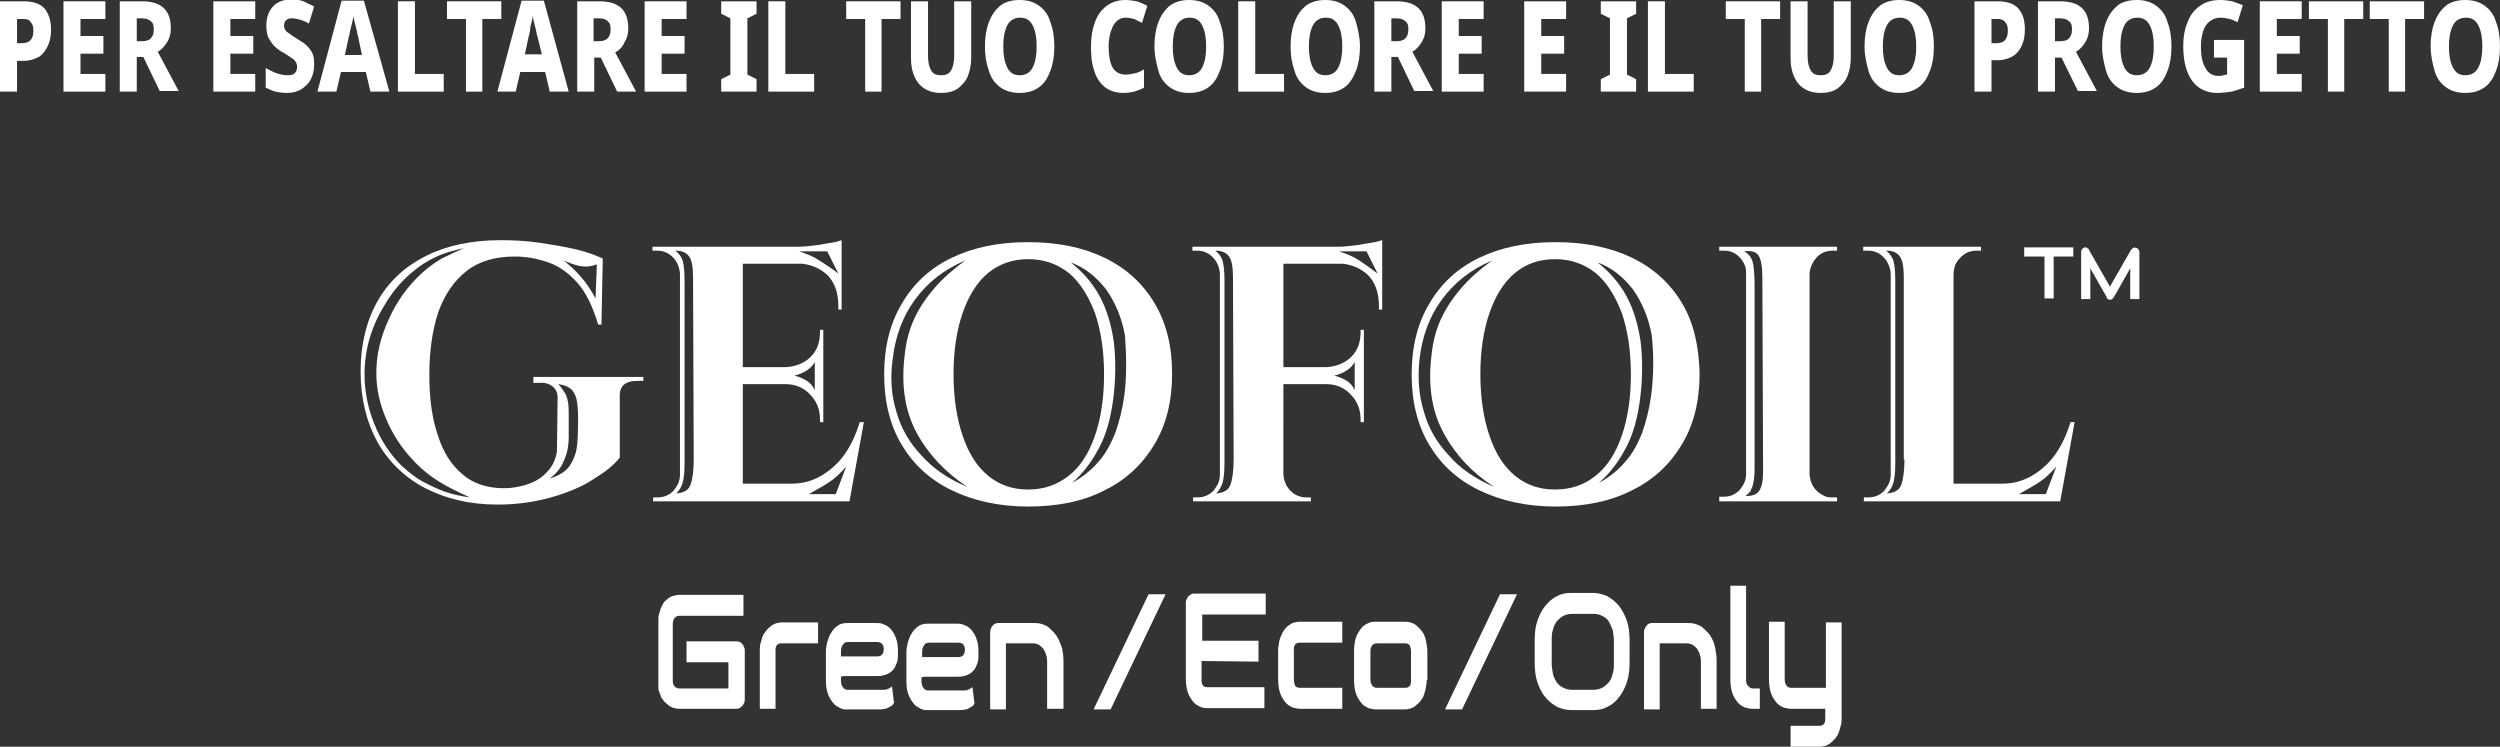 <?xml version="1.0" encoding="utf-8"?>
<!-- Generator: Adobe Illustrator 25.0.0, SVG Export Plug-In . SVG Version: 6.00 Build 0)  -->
<svg version="1.1" id="레이어_1" xmlns="http://www.w3.org/2000/svg" xmlns:xlink="http://www.w3.org/1999/xlink" x="0px"
	 y="0px" viewBox="0 0 382 114.1" style="enable-background:new 0 0 382 114.1;" xml:space="preserve">
<rect x="0" y="0" width="382" height="114.1" fill="#333333" stroke="none"/>
<style type="text/css">
	.st0{fill:#FFFFFF;}
	.st1{enable-background:new    ;}
</style>
<g>
	<g>
		<g>
			<g>
				<path class="st0" d="M81.5,57.9v0.6h0.9c0.1,0,1.4-0.2,2.3,0.8c0.6,0.7,0.5,1.5,0.5,1.7l-0.1,8c-0.2,1.2-0.7,2.3-1.5,3.1
					c-0.8,0.9-1.8,1.5-3,1.9s-2.4,0.6-3.6,0.6c-2.5,0-4.7-0.7-6.3-2.1c-1.7-1.4-3-3.4-3.8-6c-0.9-2.6-1.3-5.7-1.3-9.2
					c0-3.8,0.5-7,1.4-9.7c1-2.7,2.4-4.7,4.3-6.2s4.4-2.2,7.3-2.2c1.8,0,3.5,0.3,5.2,0.9c1.7,0.6,3.2,1.7,4.5,3.2s2.3,3.6,3.1,6.3
					h0.5l0.2-10.1c-1.1-0.5-2.4-1-4.1-1.4s-3.5-0.7-5.5-1s-4-0.4-6-0.4c-4.4,0-8.2,0.8-11.4,2.4c-3.2,1.6-5.7,3.9-7.4,6.9
					s-2.6,6.6-2.6,10.7c0,4.2,0.9,7.8,2.6,10.9c1.7,3,4.2,5.4,7.3,7c3.1,1.6,6.8,2.5,11,2.5c3,0,5.7-0.4,8.2-1.1s4.7-1.6,6.5-2.8
					c1.8-1.1,3.2-2.2,4-3.3v-9.2c-0.1-1.7,0.8-2.5,2.7-2.5h0.9v-0.6H81.5V57.9z M86.9,40.1c0.4,0.2,0.8,0.3,1.1,0.4
					c0.3,0.1,0.7,0.2,1.1,0.2c0.5,0.1,1.2,0,2.1-0.3L91,45.6c-1.5-2.8-3.1-4.4-5-5.9C86.3,39.9,86.5,40,86.9,40.1z M67.9,75.1
					c-1.1-0.4-2.1-0.9-3.3-1.5c-1.1-0.6-2.2-1.5-3.3-2.5c-1.7-1.7-3.1-3.8-4.1-6.3s-1.5-5-1.5-7.6c0-2,0.3-4,0.9-5.9
					c0.6-1.9,1.5-3.7,2.6-5.4s2.4-3.2,3.9-4.4c1.4-1.2,3-2.1,4.6-2.7c0.8-0.3,1.9-0.6,3.2-0.9c-1.3,0.6-2.4,1.1-3.4,1.6
					c-0.9,0.5-2,1.3-3,2.2c-2.2,2-3.9,4.4-5.1,7.1c-1.3,2.8-1.9,5.5-1.9,8.2c0,2.3,0.5,4.7,1.5,7c1,2.4,2.4,4.5,4.1,6.3
					c1.3,1.4,2.7,2.5,4,3.3s2.9,1.6,4.7,2.4C70.3,75.8,69,75.5,67.9,75.1z M87.9,69.4c-0.3,0.9-0.7,1.7-1.3,2.3
					c-0.6,0.6-1.5,1.1-2.6,1.4c1-0.7,1.8-1.7,2.2-2.8c0.5-1.1,0.7-2.3,0.7-3.4v-3.8c0-1.2-0.1-2-0.4-2.7c-0.3-0.6-0.7-1.2-1.2-1.7
					c0.9,0.1,1.6,0.4,2.1,0.9c0.4,0.5,0.7,1.1,0.8,2c0.1,0.8,0.2,2.2,0.1,4.1C88.3,67.2,88.2,68.5,87.9,69.4z"/>
			</g>
		</g>
		<g>
			<g>
				<path class="st0" d="M131.4,64.4c-0.6,2-1.4,3.7-2.4,5.1s-2.3,2.5-3.7,3.3c-1.3,0.7-2.7,1.1-4.3,1.1h-7.5V58.7h6.6
					c1.5,0,2.8,0.6,3.7,1.6c1,1,1.5,2.3,1.5,3.8v0.4h0.5v-8.3v-5.8h-0.5v0.3c0,1.5-0.4,2.8-1.4,3.8s-2.3,1.5-3.8,1.6h-6.6V40.3l0,0
					h9.1l0,0c1.6,0.2,2.8,0.8,3.8,1.7c1.1,1.1,1.7,2.7,1.7,4.7v0.6h0.5V36.7c-0.3,0.1-0.9,0.3-1.6,0.4c-0.8,0.1-1.6,0.3-2.5,0.4
					c-0.9,0.1-1.7,0.2-2.5,0.2H99.7v0.6h0.7c0.9,0,1.7,0.3,2.4,1c0.7,0.7,1,1.5,1.1,2.5v30.8c0,0.4-0.1,0.8-0.2,1.1
					c-0.2,0.5-0.5,0.9-0.8,1.3c-0.7,0.7-1.5,1-2.4,1h-0.7v0.6h30l2.2-12.1h-0.6L131.4,64.4L131.4,64.4z M124.5,55.3v4.3
					c-0.3-0.6-0.7-1.1-1.2-1.4c-0.5-0.3-1.1-0.6-1.9-0.8C122.9,57,124,56.3,124.5,55.3z M126.4,38.4l1.7,3.4c-1-0.8-2-1.4-2.9-2
					s-1.9-1-3.1-1.4H126.4z M106,70.2c0,1.8-0.2,3.1-0.5,3.9s-1,1.2-2.2,1.3c0.5-0.4,0.8-1,1-1.6c0.2-0.7,0.3-1.7,0.3-3.1V42.9
					c0-1.4-0.1-2.4-0.3-3.1c-0.2-0.6-0.6-1.1-1.1-1.5c1,0,1.7,0.3,2.1,0.9c0.4,0.5,0.6,1.6,0.6,3.2L106,70.2L106,70.2z M127.7,75.5
					h-4.1c1.4-0.8,2.5-1.4,3.2-1.9c0.8-0.5,1.6-1.3,2.5-2.3L127.7,75.5z"/>
			</g>
		</g>
		<g>
			<g>
				<path class="st0" d="M176.4,46.3c-1.8-3-4.3-5.3-7.6-6.9c-3.3-1.6-7.2-2.4-11.7-2.4s-8.4,0.8-11.7,2.4c-3.3,1.6-5.8,3.9-7.6,7
					c-1.8,3-2.7,6.6-2.7,10.8S136,65,137.8,68s4.3,5.3,7.6,6.9s7.2,2.5,11.7,2.5s8.5-0.8,11.7-2.5c3.3-1.6,5.8-4,7.6-7
					s2.7-6.6,2.7-10.8S178.2,49.3,176.4,46.3z M140.8,69.6c-1.8-1.9-3.1-4.1-3.8-6.6c-0.8-2.5-1-5.2-0.6-8.1
					c0.4-3.5,1.5-6.5,3.4-9.1s4.4-4.6,7.7-6c-1.8,1.3-3.4,2.7-4.7,4.2s-2.3,3-3.1,4.7s-1.3,3.7-1.5,5.9c-0.5,4.4,0.1,8.3,1.9,11.6
					c1.8,3.3,4.4,6,7.7,8.2C144.9,73.2,142.6,71.6,140.8,69.6z M157.1,74.8c-2.4,0-4.4-0.7-6.1-2.1c-1.7-1.4-3-3.4-3.9-6.1
					c-0.9-2.6-1.4-5.8-1.4-9.4c0-3.7,0.5-6.8,1.4-9.4c0.9-2.6,2.2-4.7,3.9-6.1c1.7-1.4,3.8-2.1,6.1-2.1c2.4,0,4.4,0.7,6.2,2.1
					c1.7,1.4,3,3.5,4,6.1c0.9,2.6,1.4,5.8,1.4,9.4c0,3.7-0.5,6.8-1.4,9.4s-2.2,4.7-4,6.1S159.5,74.8,157.1,74.8z M171.8,60.4
					c-0.3,2.2-0.8,4.1-1.4,5.8c-0.7,1.7-1.5,3.2-2.6,4.4c-1.1,1.3-2.4,2.3-4,3.2c1.7-1.5,3-3.2,4.1-5.3c1.1-2,1.8-4.5,2.2-7.5
					c0.4-3.1,0.4-6,0.1-8.7c-0.4-2.7-1.1-5.1-2.2-7.1c-1.1-2-2.6-3.7-4.4-5.1c2.2,0.8,3.9,2.2,5.4,4.1c1.4,2,2.4,4.3,2.9,7.1
					C172.1,54.3,172.2,57.3,171.8,60.4z"/>
			</g>
		</g>
		<g>
			<g>
				<path class="st0" d="M257,46.3c-1.8-3-4.3-5.3-7.6-6.9c-3.3-1.6-7.2-2.4-11.7-2.4s-8.4,0.8-11.7,2.4c-3.3,1.6-5.8,3.9-7.6,7
					c-1.8,3-2.7,6.6-2.7,10.8s0.9,7.8,2.7,10.8s4.3,5.3,7.6,6.9s7.2,2.5,11.7,2.5s8.4-0.8,11.7-2.5c3.3-1.6,5.8-4,7.6-7
					c1.8-3,2.7-6.6,2.7-10.8C259.6,52.9,258.8,49.3,257,46.3z M221.4,69.6c-1.8-1.9-3.1-4.1-3.8-6.6c-0.8-2.5-1-5.2-0.7-8.1
					c0.4-3.5,1.5-6.5,3.4-9.1s4.4-4.6,7.7-6c-1.8,1.3-3.4,2.7-4.7,4.2s-2.3,3-3.1,4.7s-1.3,3.7-1.5,5.9c-0.5,4.4,0.1,8.3,1.9,11.6
					c1.8,3.3,4.3,6,7.7,8.2C225.5,73.2,223.1,71.6,221.4,69.6z M237.6,74.8c-2.4,0-4.4-0.7-6.1-2.1c-1.7-1.4-3-3.4-3.9-6.1
					c-0.9-2.6-1.4-5.8-1.4-9.4c0-3.7,0.5-6.8,1.4-9.4c0.9-2.6,2.2-4.7,3.9-6.1c1.7-1.4,3.7-2.1,6.1-2.1c2.4,0,4.4,0.7,6.2,2.1
					c1.7,1.4,3,3.5,4,6.1c0.9,2.6,1.4,5.8,1.4,9.4c0,3.7-0.5,6.8-1.4,9.4s-2.2,4.7-4,6.1C242.1,74.1,240,74.8,237.6,74.8z
					 M252.3,60.4c-0.3,2.2-0.8,4.1-1.4,5.8c-0.7,1.7-1.5,3.2-2.6,4.4c-1.1,1.3-2.4,2.3-4,3.2c1.7-1.5,3-3.2,4.1-5.3
					c1.1-2,1.8-4.5,2.2-7.5c0.4-3.1,0.4-6,0.1-8.7c-0.4-2.7-1.1-5.1-2.2-7.1c-1.1-2-2.6-3.7-4.4-5.1c2.2,0.8,3.9,2.2,5.4,4.1
					c1.4,2,2.4,4.3,2.9,7.1C252.7,54.3,252.7,57.3,252.3,60.4z"/>
			</g>
		</g>
		<path class="st0" d="M316.9,39.2h-3.1v6.4h-1.4v-6.4h-3.1v-1.4h7.5v1.4H316.9z"/>
		<path class="st0" d="M326.9,45.7h-1.4V41l-2.5,4.4c-0.1,0.1-0.1,0.2-0.3,0.3c-0.1,0.1-0.2,0.1-0.3,0.1c-0.1,0-0.2,0-0.3-0.1
			c-0.1-0.1-0.2-0.1-0.2-0.3l-2.5-4.4v4.7H318v-7.2c0-0.2,0.1-0.3,0.1-0.4c0.1-0.1,0.2-0.2,0.4-0.3c0.1,0,0.1,0,0.2,0s0.2,0,0.2,0.1
			c0.1,0,0.1,0.1,0.2,0.1c0.1,0.1,0.1,0.1,0.1,0.2l3.2,5.6l3.2-5.6c0.1-0.1,0.2-0.2,0.3-0.3c0.1-0.1,0.3-0.1,0.5,0
			c0.2,0,0.3,0.1,0.4,0.3c0.1,0.1,0.1,0.3,0.1,0.4L326.9,45.7L326.9,45.7z"/>
		<g>
			<g>
				<path class="st0" d="M209.5,37.1c-0.8,0.1-1.6,0.3-2.5,0.4c-0.9,0.1-1.7,0.2-2.5,0.2h-22.3v0.6h0.7c0.9,0,1.7,0.3,2.4,1
					s1,1.5,1.1,2.5v30.8c0,0.4-0.1,0.8-0.2,1.1c-0.2,0.5-0.5,0.9-0.8,1.3c-0.7,0.7-1.5,1-2.4,1h-0.7v0.6h18V76c0,0-0.3,0-0.7,0
					c-0.9,0-1.7-0.3-2.4-1s-1-1.5-1.1-2.5l0,0V58.7h6.6c1.5,0,2.8,0.6,3.7,1.6c1,1,1.5,2.3,1.5,3.8v0.4h0.5v-8.3v-5.8h-0.5v0.3
					c0,1.5-0.4,2.8-1.4,3.8s-2.3,1.5-3.8,1.6h-6.6V40.3l0,0h9.1l0,0c1.6,0.2,2.8,0.8,3.8,1.7c1.1,1.1,1.7,2.7,1.7,4.7v0.6h0.5V36.7
					C210.8,36.8,210.3,37,209.5,37.1z M188.5,70.2c0,1.8-0.2,3.1-0.5,3.9s-1,1.2-2.2,1.3c0.5-0.4,0.8-1,1-1.6
					c0.2-0.7,0.3-1.7,0.3-3.1V42.9c0-1.4-0.1-2.4-0.3-3.1c-0.2-0.6-0.6-1.1-1.1-1.5c1,0,1.7,0.3,2.1,0.9c0.4,0.5,0.6,1.6,0.6,3.2
					L188.5,70.2L188.5,70.2z M207,55.3v4.3c-0.3-0.6-0.7-1.1-1.2-1.4c-0.5-0.3-1.1-0.6-1.9-0.8C205.4,57,206.5,56.3,207,55.3z
					 M207.7,39.8c-0.9-0.6-1.9-1-3.1-1.4h4.2l1.7,3.4C209.6,41.1,208.6,40.4,207.7,39.8z"/>
			</g>
		</g>
		<g>
			<g>
				<path class="st0" d="M277.6,39.3c0.7-0.7,1.5-1,2.4-1c0.4,0,0.7,0,0.7,0v-0.6h-16.9h-1.1v0.6h0.7c0.3,0,0.7,0,1.2,0.2
					c0.6,0.2,1,0.6,1.2,0.8c0.4,0.4,0.6,0.8,0.7,1c0.3,0.6,0.3,1.1,0.3,1.4v30.8c0,0.4-0.1,0.8-0.2,1.1c-0.2,0.5-0.5,0.9-0.8,1.3
					c-0.7,0.7-1.5,1-2.4,1h-0.7v0.7c6,0,12,0,18,0c0-0.2,0-0.4,0-0.6c-0.2,0-0.4,0-0.7,0c-0.4,0-0.8,0-1.2-0.2
					c-0.4-0.2-0.8-0.4-1.2-0.8c-0.7-0.7-1-1.5-1.1-2.5V41.7C276.6,40.8,277,40,277.6,39.3z M269.4,72.1c0,1.4-0.2,2.3-0.6,2.9
					s-1.1,0.8-2.1,0.8c0.5-0.4,0.8-0.7,0.9-1.1c0.2-0.3,0.3-0.8,0.4-1.4s0.1-1.5,0.1-2.6V43.9c0-1.9-0.1-3.2-0.3-3.9
					c-0.2-0.7-0.6-1.2-1.3-1.6c0.9-0.1,1.6,0,2,0.4s0.6,1.1,0.7,1.9c0.1,0.9,0.1,2.3,0.1,4.3L269.4,72.1L269.4,72.1z"/>
			</g>
		</g>
		<g>
			<g>
				<path class="st0" d="M316.4,64.4c-0.6,2-1.4,3.7-2.4,5.1s-2.3,2.5-3.7,3.3c-1.3,0.7-2.7,1.1-4.3,1.1h-7.5V58.7v-2.6V42.2
					c0-0.4,0-1.1,0.3-1.8c0.1-0.2,0.3-0.6,0.8-1.1c0.7-0.7,1.5-1,2.4-1c0.4,0,0.7,0,0.7,0v-0.6h-18v0.6h0.7c0.3,0,0.7,0,1.2,0.2
					c0.6,0.2,1,0.6,1.2,0.8s0.5,0.5,0.7,1c0.3,0.6,0.4,1.2,0.4,1.5v30.8c0,0.4-0.1,0.8-0.2,1.1c-0.2,0.5-0.5,0.9-0.8,1.3
					c-0.7,0.7-1.5,1-2.4,1h-0.7v0.6h30l2.2-12.1h-0.6L316.4,64.4L316.4,64.4z M291,70.2c0,1.8-0.2,3.1-0.5,3.9s-1,1.2-2.2,1.3
					c0.5-0.4,0.8-1,1-1.6c0.2-0.7,0.3-1.7,0.3-3.1V42.9c0-1.4-0.1-2.4-0.3-3.1c-0.2-0.6-0.6-1.1-1.1-1.5c1,0,1.7,0.3,2.1,0.9
					c0.4,0.5,0.6,1.6,0.6,3.2v27.8C290.9,70.2,291,70.2,291,70.2z M312.6,75.5h-4.1c1.4-0.8,2.5-1.4,3.2-1.9
					c0.8-0.5,1.6-1.3,2.5-2.3L312.6,75.5z"/>
			</g>
		</g>
	</g>
	<g>
		<path class="st0" d="M100.6,105.3c0.1,0.4,0.3,0.8,0.4,1.2c0.2,0.3,0.4,0.6,0.6,0.8c0.2,0.2,0.5,0.4,0.7,0.6
			c0.3,0.1,0.5,0.3,0.8,0.3c0.3,0.1,0.5,0.1,0.7,0.1h8.7c0.2,0,0.3,0,0.5-0.1c0.1-0.1,0.3-0.2,0.4-0.3c0.1-0.1,0.2-0.3,0.3-0.5
			c0.1-0.2,0.1-0.4,0.1-0.6v-7.3c0-0.2,0-0.4-0.1-0.6s-0.1-0.4-0.3-0.5c-0.1-0.1-0.2-0.3-0.4-0.3c-0.2-0.1-0.3-0.1-0.5-0.1h-7.6v3.2
			h6.4v4h-7.5c-0.3,0-0.5-0.1-0.7-0.3c-0.2-0.2-0.3-0.5-0.3-0.9v-8.6c0-0.4,0.1-0.8,0.3-1c0.2-0.2,0.4-0.3,0.7-0.3h9.8v-3.2h-9.8
			c-0.4,0-0.8,0.1-1.1,0.2c-0.3,0.1-0.6,0.3-0.9,0.6c-0.3,0.2-0.5,0.5-0.6,0.8c-0.2,0.3-0.3,0.6-0.4,1c-0.1,0.3-0.2,0.7-0.2,1V105.3
			z"/>
		<path class="st0" d="M124.8,98.3h-5.4c-0.3,0-0.6,0.1-0.7,0.3c-0.2,0.2-0.2,0.5-0.2,0.9v8.8h-2.4v-8.8c0-0.5,0-1,0.2-1.5
			c0.1-0.4,0.2-0.8,0.4-1.1c0.2-0.3,0.4-0.6,0.6-0.8c0.2-0.2,0.5-0.4,0.7-0.6c0.3-0.1,0.5-0.3,0.8-0.3c0.3-0.1,0.5-0.1,0.7-0.1h5.5
			v3.2H124.8z"/>
		<path class="st0" d="M162.4,108.3H160V101c0-0.4-0.1-0.8-0.2-1.1c-0.1-0.3-0.3-0.6-0.4-0.8c-0.2-0.2-0.4-0.4-0.7-0.6
			c-0.2-0.1-0.5-0.2-0.8-0.2h-4.2v10.1h-2.4V96.7c0-0.2,0-0.4,0.1-0.6s0.1-0.4,0.3-0.5c0.1-0.1,0.2-0.3,0.4-0.3
			c0.1-0.1,0.3-0.1,0.5-0.1h5.4c0.3,0,0.6,0,1,0.1c0.3,0.1,0.7,0.2,1,0.4c0.3,0.2,0.6,0.5,0.9,0.8s0.6,0.7,0.8,1.1s0.4,0.9,0.6,1.5
			c0.1,0.6,0.2,1.2,0.2,1.9v7.3H162.4z"/>
		<path class="st0" d="M178.1,90.8l-8.4,17.6h-2.6l8.4-17.6H178.1z"/>
		<path class="st0" d="M192.3,101.1v-3.2h-8.6v-4h9.7v-3.2h-10.9c-0.2,0-0.3,0-0.5,0.1c-0.1,0.1-0.3,0.2-0.4,0.3
			c-0.1,0.1-0.2,0.3-0.3,0.5s-0.1,0.4-0.1,0.6v11.5c0,0.8,0.1,1.5,0.3,2.1s0.5,1,0.8,1.4s0.7,0.6,1.1,0.8c0.4,0.2,0.8,0.2,1.1,0.2
			h8.7V105h-8.7c-0.3,0-0.6-0.1-0.7-0.3c-0.2-0.2-0.2-0.5-0.2-1V101L192.3,101.1L192.3,101.1z"/>
		<path class="st0" d="M205.1,108.3h-6.5c-0.3,0-0.7-0.1-1.1-0.2c-0.4-0.2-0.8-0.4-1.1-0.8s-0.6-0.8-0.8-1.4s-0.3-1.3-0.3-2.1v-4.3
			c0-0.3,0-0.6,0.1-1c0-0.3,0.1-0.7,0.2-1c0.1-0.3,0.3-0.6,0.4-0.9c0.2-0.3,0.4-0.6,0.6-0.8c0.3-0.2,0.5-0.4,0.9-0.6
			c0.3-0.1,0.7-0.2,1.1-0.2h6.5v3.2h-6.5c-0.3,0-0.6,0.1-0.7,0.3c-0.2,0.2-0.2,0.5-0.2,1v4.3c0,0.4,0.1,0.7,0.2,1
			c0.2,0.2,0.4,0.3,0.7,0.3h6.5L205.1,108.3L205.1,108.3z"/>
		<path class="st0" d="M218,103.9c0,0.6-0.1,1-0.2,1.5c-0.1,0.4-0.2,0.8-0.4,1.2c-0.2,0.3-0.4,0.6-0.6,0.8c-0.2,0.2-0.5,0.4-0.7,0.6
			c-0.2,0.1-0.5,0.3-0.8,0.3c-0.3,0.1-0.5,0.1-0.7,0.1h-4.4c-0.3,0-0.7-0.1-1.1-0.2c-0.4-0.2-0.8-0.4-1.1-0.8s-0.6-0.8-0.8-1.4
			s-0.3-1.3-0.3-2.1v-4.4c0-0.8,0.1-1.5,0.3-2.1s0.5-1,0.8-1.4s0.7-0.6,1.1-0.8c0.4-0.2,0.8-0.2,1.1-0.2h4.4c0.6,0,1.1,0.1,1.6,0.4
			c0.4,0.3,0.8,0.7,1.1,1.1s0.5,0.9,0.6,1.5c0.1,0.5,0.2,1,0.2,1.5v4.4H218z M215.6,99.6c0-0.4-0.1-0.8-0.2-1
			c-0.2-0.2-0.4-0.3-0.7-0.3h-4.3c-0.3,0-0.6,0.1-0.7,0.3c-0.2,0.2-0.3,0.5-0.3,0.9v4.3c0,0.4,0.1,0.7,0.3,1
			c0.2,0.2,0.4,0.3,0.7,0.3h4.3c0.3,0,0.6-0.1,0.7-0.3c0.2-0.2,0.2-0.5,0.2-1V99.6z"/>
		<path class="st0" d="M231.8,90.8l-8.4,17.6h-2.6l8.4-17.6H231.8z"/>
		<path class="st0" d="M249,101.2c0,1.1-0.1,2.1-0.4,3c-0.3,0.9-0.7,1.7-1.2,2.3c-0.5,0.7-1.1,1.2-1.8,1.5c-0.7,0.4-1.4,0.5-2.2,0.5
			h-3.3c-0.8,0-1.5-0.2-2.2-0.5c-0.7-0.4-1.3-0.9-1.8-1.5s-0.9-1.4-1.2-2.3s-0.4-1.9-0.4-3v-3.4c0-1.1,0.1-2,0.4-2.9
			c0.3-0.9,0.7-1.7,1.2-2.3c0.5-0.6,1.1-1.2,1.8-1.5c0.7-0.4,1.4-0.5,2.2-0.5h3.3c0.8,0,1.5,0.2,2.2,0.5c0.7,0.4,1.3,0.9,1.8,1.5
			c0.5,0.7,0.9,1.4,1.2,2.3s0.4,1.9,0.4,2.9V101.2z M246.6,97.9c0-0.6-0.1-1.2-0.2-1.7c-0.2-0.5-0.4-0.9-0.6-1.3
			c-0.3-0.4-0.6-0.6-1-0.8c-0.4-0.2-0.8-0.3-1.3-0.3h-3.3c-0.5,0-0.9,0.1-1.3,0.3c-0.4,0.2-0.7,0.5-1,0.8c-0.3,0.4-0.5,0.8-0.6,1.3
			c-0.2,0.5-0.2,1.1-0.2,1.7v3.4c0,0.6,0.1,1.2,0.2,1.7s0.4,1,0.6,1.3c0.3,0.4,0.6,0.6,1,0.8c0.4,0.2,0.8,0.3,1.3,0.3h3.3
			c0.5,0,0.9-0.1,1.3-0.3c0.4-0.2,0.7-0.5,1-0.8c0.3-0.4,0.5-0.8,0.6-1.3c0.2-0.5,0.2-1.1,0.2-1.7V97.9z"/>
		<path class="st0" d="M262.3,108.3h-2.4V101c0-0.4-0.1-0.8-0.2-1.1c-0.1-0.3-0.3-0.6-0.4-0.8c-0.2-0.2-0.4-0.4-0.7-0.6
			c-0.3-0.1-0.5-0.2-0.8-0.2h-4.2v10.1h-2.4V96.7c0-0.2,0-0.4,0.1-0.6s0.2-0.4,0.3-0.5s0.2-0.3,0.4-0.3c0.1-0.1,0.3-0.1,0.5-0.1h5.4
			c0.3,0,0.6,0,1,0.1c0.3,0.1,0.7,0.2,1,0.4c0.3,0.2,0.6,0.5,0.9,0.8s0.6,0.7,0.8,1.1c0.2,0.4,0.4,0.9,0.5,1.5s0.2,1.2,0.2,1.9
			V108.3z"/>
		<path class="st0" d="M268.8,108.3h-1.1c-0.4,0-0.7-0.1-1.1-0.2c-0.4-0.2-0.8-0.4-1.1-0.8c-0.3-0.4-0.6-0.8-0.8-1.4
			c-0.2-0.6-0.3-1.3-0.3-2.1V89.5h2.4v14.4c0,0.4,0.1,0.7,0.3,0.9c0.2,0.2,0.4,0.4,0.7,0.4h1.1v3.1H268.8z"/>
		<path class="st0" d="M279,105.1v-10h2.4v14.5c0,0.5,0,1-0.2,1.5c-0.1,0.4-0.2,0.8-0.4,1.2c-0.2,0.3-0.4,0.6-0.6,0.8
			c-0.2,0.2-0.5,0.4-0.7,0.6c-0.3,0.1-0.5,0.3-0.8,0.3c-0.3,0.1-0.5,0.1-0.7,0.1h-4.4v-3.2h4.4c0.3,0,0.6-0.1,0.7-0.3
			c0.2-0.2,0.2-0.5,0.2-1v-1.3l0,0h-5.3c-0.3,0-0.7-0.1-1.1-0.2c-0.4-0.2-0.8-0.4-1.1-0.8c-0.3-0.4-0.6-0.8-0.8-1.4
			c-0.2-0.6-0.3-1.3-0.3-2.1V95h2.4v8.8c0,0.4,0.1,0.7,0.3,1c0.2,0.2,0.4,0.3,0.7,0.3L279,105.1"/>
		<g>
			<g>
				<path class="st0" d="M128.9,103.3h5c0.3,0,0.7,0,1.1-0.1c0.3-0.1,0.7-0.2,1.1-0.5c0.5-0.4,0.7-0.8,0.8-1.1
					c0.4-0.8,0.3-1.5,0.3-2.1c0-0.5,0-1.2-0.3-2c-0.2-0.6-0.5-1-0.8-1.4c-0.3-0.3-0.7-0.6-1.1-0.7c-0.4-0.2-0.7-0.2-1.1-0.2h-4.4
					c-0.6,0-1.1,0.1-1.5,0.4c-0.4,0.3-0.8,0.7-1,1.1c-0.3,0.4-0.4,0.9-0.6,1.4c-0.1,0.5-0.2,1-0.2,1.4v4.5c0,0.8,0.1,1.5,0.3,2
					c0.2,0.6,0.5,1,0.8,1.4s0.7,0.6,1.1,0.8c0.4,0.2,0.7,0.2,0.7,0.2h2.8h2.3c0.7,0,1.2-0.1,1.4-0.2s0.5-0.3,0.7-0.4l0,0
					c0,0,0.2-0.2,0.3-0.4l-0.3-2.5c-0.2,0.1-0.4,0.3-0.7,0.4s-0.5,0.1-0.7,0.1h-5.4c-0.3,0-0.5-0.1-0.7-0.4c-0.2-0.2-0.3-0.6-0.3-1
					v-0.6L128.9,103.3z M128.5,100.3v-0.8c0-0.4,0.1-0.7,0.3-1s0.4-0.4,0.8-0.4h4.4c0.1,0,0.3,0,0.5,0.1c0.1,0,0.2,0.1,0.3,0.2
					c0.1,0.2,0.2,0.3,0.2,0.5c0.1,0.3,0,0.5,0,0.6c0,0.2-0.1,0.3-0.2,0.5c-0.1,0.1-0.2,0.2-0.3,0.2c-0.2,0.1-0.4,0.1-0.5,0.1
					L128.5,100.3z"/>
			</g>
		</g>
		<g>
			<g>
				<path class="st0" d="M141.2,103.4h5c0.3,0,0.7,0,1.1-0.1c0.3-0.1,0.7-0.2,1.1-0.5c0.5-0.4,0.7-0.8,0.8-1.1
					c0.4-0.8,0.3-1.5,0.3-2.1c0-0.5,0-1.2-0.3-2c-0.2-0.6-0.5-1-0.8-1.4c-0.3-0.3-0.7-0.6-1.1-0.7c-0.4-0.2-0.7-0.2-1.1-0.2h-4.4
					c-0.6,0-1.1,0.1-1.5,0.4s-0.8,0.7-1,1.1c-0.3,0.4-0.4,0.9-0.6,1.4c-0.1,0.5-0.2,1-0.2,1.4v4.5c0,0.8,0.1,1.5,0.3,2
					c0.2,0.6,0.5,1,0.8,1.4s0.7,0.6,1.1,0.8c0.4,0.2,0.7,0.2,0.7,0.2h2.8h2.3c0.7,0,1.2-0.1,1.4-0.2s0.5-0.3,0.7-0.4l0,0
					c0,0,0.2-0.2,0.3-0.4l-0.3-2.5c-0.2,0.1-0.4,0.3-0.7,0.4s-0.5,0.1-0.7,0.1h-5.4c-0.3,0-0.5-0.1-0.7-0.4c-0.2-0.2-0.3-0.6-0.3-1
					v-0.6L141.2,103.4z M140.9,100.4v-0.8c0-0.4,0.1-0.7,0.3-1s0.4-0.4,0.8-0.4h4.4c0.1,0,0.3,0,0.5,0.1c0.1,0,0.2,0.1,0.3,0.2
					c0.1,0.2,0.2,0.3,0.2,0.5c0.1,0.3,0,0.5,0,0.6c0,0.2-0.1,0.3-0.2,0.5c-0.1,0.1-0.2,0.2-0.3,0.2c-0.2,0.1-0.4,0.1-0.5,0.1
					L140.9,100.4z"/>
			</g>
		</g>
	</g>
	<g class="st1">
		<path class="st0" d="M3.7,0.2c1.4,0,2.5,0.4,3.1,1.1s1,1.8,1,3.2c0,0.8-0.1,1.6-0.4,2.3S6.7,8.1,6.1,8.6C5.4,9,4.6,9.3,3.5,9.3
			H2.6V14H0V0.2H3.7z M3.6,2.9H2.6v3.7h0.7c0.5,0,1-0.1,1.3-0.4C5,5.8,5.1,5.3,5.1,4.7c0-0.6-0.1-1-0.4-1.3C4.5,3,4.1,2.9,3.6,2.9z"
			/>
		<path class="st0" d="M16.2,14H9.7V0.2h6.4v2.7h-3.8v2.6h3.5v2.7h-3.5v3.1h3.8V14z"/>
		<path class="st0" d="M21.7,0.2c3,0,4.4,1.4,4.4,4.1c0,0.9-0.2,1.6-0.6,2.2c-0.4,0.6-0.8,1.1-1.4,1.4l3.2,6h-2.9l-2.5-5.2h-1V14
			h-2.6V0.2H21.7z M21.6,2.8h-0.7v3.5h0.7c0.6,0,1.1-0.1,1.4-0.4c0.3-0.3,0.5-0.7,0.5-1.4c0-0.6-0.1-1-0.4-1.2
			C22.7,2.9,22.2,2.8,21.6,2.8z"/>
		<path class="st0" d="M39,14h-6.4V0.2H39v2.7h-3.8v2.6h3.5v2.7h-3.5v3.1H39V14z"/>
		<path class="st0" d="M48,10c0,0.8-0.2,1.5-0.5,2.1s-0.8,1.1-1.4,1.5c-0.6,0.4-1.4,0.6-2.3,0.6c-0.6,0-1.2-0.1-1.7-0.2
			c-0.5-0.1-1-0.4-1.5-0.6v-3c0.6,0.3,1.1,0.6,1.7,0.8c0.6,0.2,1.1,0.3,1.7,0.3c0.5,0,0.9-0.1,1.1-0.4c0.2-0.2,0.3-0.5,0.3-0.9
			c0-0.4-0.2-0.8-0.5-1.1c-0.4-0.3-0.9-0.6-1.5-1c-0.4-0.2-0.9-0.5-1.3-0.9c-0.4-0.3-0.7-0.8-1-1.3c-0.3-0.5-0.4-1.2-0.4-2
			c0-1.3,0.4-2.3,1.1-3c0.7-0.7,1.7-1,2.8-1c0.6,0,1.2,0.1,1.8,0.3C46.9,0.5,47.5,0.7,48,1l-0.8,2.6c-0.5-0.3-1-0.5-1.4-0.6
			c-0.4-0.1-0.8-0.2-1.2-0.2c-0.4,0-0.7,0.1-0.9,0.3c-0.2,0.2-0.3,0.5-0.3,0.8c0,0.3,0.1,0.5,0.2,0.7c0.1,0.2,0.4,0.4,0.7,0.6
			c0.3,0.2,0.7,0.5,1.2,0.8c0.5,0.3,1,0.6,1.4,1c0.4,0.4,0.7,0.8,0.9,1.3S48,9.3,48,10z"/>
		<path class="st0" d="M56.6,14l-0.7-3h-3.8l-0.7,3h-2.9l3.7-13.9h3.4L59.5,14H56.6z M54.7,5.5c-0.1-0.2-0.1-0.5-0.2-0.9
			c-0.1-0.4-0.2-0.8-0.3-1.2c-0.1-0.4-0.2-0.8-0.2-1c0,0.3-0.1,0.6-0.2,1.1c-0.1,0.4-0.2,0.8-0.3,1.2c-0.1,0.4-0.1,0.7-0.2,0.9
			l-0.6,2.8h2.6L54.7,5.5z"/>
		<path class="st0" d="M60.8,14V0.2h2.6v11.1h4.4V14H60.8z"/>
		<path class="st0" d="M73.8,14h-2.6V2.9h-2.9V0.2h8.3v2.7h-2.9V14z"/>
		<path class="st0" d="M84,14l-0.7-3h-3.8l-0.7,3H76l3.7-13.9h3.4L86.9,14H84z M82.1,5.5C82,5.3,82,5,81.9,4.6
			c-0.1-0.4-0.2-0.8-0.3-1.2c-0.1-0.4-0.2-0.8-0.2-1c0,0.3-0.1,0.6-0.2,1.1C81.1,3.8,81,4.2,81,4.6c-0.1,0.4-0.1,0.7-0.2,0.9
			l-0.6,2.8h2.6L82.1,5.5z"/>
		<path class="st0" d="M91.6,0.2c3,0,4.4,1.4,4.4,4.1c0,0.9-0.2,1.6-0.6,2.2C95.1,7.2,94.6,7.7,94,8l3.2,6h-2.9l-2.5-5.2h-1V14h-2.6
			V0.2H91.6z M91.4,2.8h-0.7v3.5h0.7c0.6,0,1.1-0.1,1.4-0.4c0.3-0.3,0.5-0.7,0.5-1.4c0-0.6-0.1-1-0.4-1.2
			C92.6,2.9,92.1,2.8,91.4,2.8z"/>
		<path class="st0" d="M104.9,14h-6.4V0.2h6.4v2.7h-3.8v2.6h3.5v2.7h-3.5v3.1h3.8V14z"/>
		<path class="st0" d="M115.6,14h-5.4v-1.9l1.4-0.7V2.8l-1.4-0.7V0.2h5.4v1.9l-1.4,0.7v8.6l1.4,0.7V14z"/>
		<path class="st0" d="M117.4,14V0.2h2.6v11.1h4.4V14H117.4z"/>
		<path class="st0" d="M134.8,14h-2.6V2.9h-2.9V0.2h8.3v2.7h-2.9V14z"/>
		<path class="st0" d="M148.4,8.8c0,1.1-0.2,2-0.5,2.8c-0.3,0.8-0.9,1.4-1.5,1.9c-0.7,0.5-1.6,0.7-2.6,0.7c-1.5,0-2.6-0.5-3.4-1.4
			c-0.8-1-1.2-2.3-1.2-3.9V0.2h2.6v8.3c0,1.1,0.2,1.8,0.5,2.3c0.3,0.5,0.8,0.7,1.5,0.7c0.7,0,1.2-0.2,1.5-0.7
			c0.3-0.5,0.5-1.2,0.5-2.3V0.2h2.6V8.8z"/>
		<path class="st0" d="M161.1,7.1c0,1.4-0.2,2.7-0.6,3.7c-0.4,1.1-0.9,1.9-1.7,2.5c-0.8,0.6-1.8,0.9-3,0.9c-1.2,0-2.2-0.3-3-0.9
			c-0.8-0.6-1.4-1.4-1.7-2.5c-0.4-1.1-0.6-2.3-0.6-3.7c0-1.4,0.2-2.7,0.6-3.7c0.4-1.1,1-1.9,1.7-2.5s1.8-0.9,3-0.9
			c1.2,0,2.2,0.3,3,0.9c0.8,0.6,1.4,1.4,1.7,2.5C160.9,4.4,161.1,5.7,161.1,7.1z M153.3,7.1c0,1.4,0.2,2.4,0.6,3.2
			c0.4,0.8,1,1.2,1.9,1.2c0.9,0,1.6-0.4,2-1.2c0.4-0.8,0.6-1.8,0.6-3.2s-0.2-2.4-0.6-3.2c-0.4-0.8-1-1.2-1.9-1.2s-1.6,0.4-2,1.2
			C153.5,4.7,153.3,5.7,153.3,7.1z"/>
		<path class="st0" d="M172,2.7c-0.8,0-1.4,0.4-1.9,1.2c-0.4,0.8-0.7,1.9-0.7,3.2c0,1.4,0.2,2.5,0.6,3.2c0.4,0.7,1.1,1.1,2,1.1
			c0.5,0,0.9-0.1,1.4-0.2c0.5-0.1,0.9-0.3,1.4-0.6v2.8c-0.5,0.3-1,0.4-1.5,0.6c-0.5,0.1-1,0.2-1.6,0.2c-1.2,0-2.1-0.3-2.9-0.9
			c-0.7-0.6-1.3-1.4-1.6-2.5c-0.4-1.1-0.5-2.3-0.5-3.7c0-1.4,0.2-2.6,0.6-3.7c0.4-1.1,1-1.9,1.8-2.5c0.8-0.6,1.7-0.9,2.9-0.9
			c0.5,0,1.1,0.1,1.7,0.2c0.6,0.2,1.1,0.4,1.6,0.7l-0.8,2.6c-0.4-0.2-0.8-0.4-1.2-0.6C172.9,2.8,172.5,2.7,172,2.7z"/>
		<path class="st0" d="M187,7.1c0,1.4-0.2,2.7-0.6,3.7c-0.4,1.1-0.9,1.9-1.7,2.5c-0.8,0.6-1.8,0.9-3,0.9c-1.2,0-2.2-0.3-3-0.9
			c-0.8-0.6-1.4-1.4-1.7-2.5s-0.6-2.3-0.6-3.7c0-1.4,0.2-2.7,0.6-3.7c0.4-1.1,1-1.9,1.7-2.5c0.8-0.6,1.8-0.9,3-0.9
			c1.2,0,2.2,0.3,3,0.9c0.8,0.6,1.4,1.4,1.7,2.5C186.8,4.4,187,5.7,187,7.1z M179.2,7.1c0,1.4,0.2,2.4,0.6,3.2
			c0.4,0.8,1,1.2,1.9,1.2c0.9,0,1.6-0.4,2-1.2c0.4-0.8,0.6-1.8,0.6-3.2s-0.2-2.4-0.6-3.2c-0.4-0.8-1-1.2-1.9-1.2s-1.6,0.4-2,1.2
			C179.4,4.7,179.2,5.7,179.2,7.1z"/>
		<path class="st0" d="M189.2,14V0.2h2.6v11.1h4.4V14H189.2z"/>
		<path class="st0" d="M207.8,7.1c0,1.4-0.2,2.7-0.6,3.7s-0.9,1.9-1.7,2.5c-0.8,0.6-1.8,0.9-3,0.9c-1.2,0-2.2-0.3-3-0.9
			c-0.8-0.6-1.4-1.4-1.7-2.5c-0.4-1.1-0.6-2.3-0.6-3.7c0-1.4,0.2-2.7,0.6-3.7c0.4-1.1,1-1.9,1.7-2.5c0.8-0.6,1.8-0.9,3-0.9
			c1.2,0,2.2,0.3,3,0.9s1.4,1.4,1.7,2.5S207.8,5.7,207.8,7.1z M200,7.1c0,1.4,0.2,2.4,0.6,3.2c0.4,0.8,1,1.2,1.9,1.2
			c0.9,0,1.6-0.4,2-1.2c0.4-0.8,0.6-1.8,0.6-3.2s-0.2-2.4-0.6-3.2c-0.4-0.8-1-1.2-1.9-1.2s-1.6,0.4-2,1.2C200.2,4.7,200,5.7,200,7.1
			z"/>
		<path class="st0" d="M213.4,0.2c3,0,4.4,1.4,4.4,4.1c0,0.9-0.2,1.6-0.6,2.2c-0.4,0.6-0.8,1.1-1.4,1.4l3.2,6h-2.9l-2.5-5.2h-1V14
			H210V0.2H213.4z M213.3,2.8h-0.7v3.5h0.7c0.6,0,1.1-0.1,1.4-0.4c0.3-0.3,0.5-0.7,0.5-1.4c0-0.6-0.1-1-0.4-1.2
			C214.4,2.9,213.9,2.8,213.3,2.8z"/>
		<path class="st0" d="M226.7,14h-6.4V0.2h6.4v2.7h-3.8v2.6h3.5v2.7h-3.5v3.1h3.8V14z"/>
		<path class="st0" d="M239.3,14h-6.4V0.2h6.4v2.7h-3.8v2.6h3.5v2.7h-3.5v3.1h3.8V14z"/>
		<path class="st0" d="M250,14h-5.4v-1.9l1.4-0.7V2.8l-1.4-0.7V0.2h5.4v1.9l-1.4,0.7v8.6l1.4,0.7V14z"/>
		<path class="st0" d="M251.8,14V0.2h2.6v11.1h4.4V14H251.8z"/>
		<path class="st0" d="M269.2,14h-2.6V2.9h-2.9V0.2h8.3v2.7h-2.9V14z"/>
		<path class="st0" d="M282.8,8.8c0,1.1-0.2,2-0.5,2.8c-0.3,0.8-0.9,1.4-1.5,1.9c-0.7,0.5-1.6,0.7-2.6,0.7c-1.5,0-2.6-0.5-3.4-1.4
			c-0.8-1-1.2-2.3-1.2-3.9V0.2h2.6v8.3c0,1.1,0.2,1.8,0.5,2.3c0.3,0.5,0.8,0.7,1.5,0.7c0.7,0,1.2-0.2,1.5-0.7
			c0.3-0.5,0.5-1.2,0.5-2.3V0.2h2.6V8.8z"/>
		<path class="st0" d="M295.5,7.1c0,1.4-0.2,2.7-0.6,3.7c-0.4,1.1-0.9,1.9-1.7,2.5c-0.8,0.6-1.8,0.9-3,0.9c-1.2,0-2.2-0.3-3-0.9
			c-0.8-0.6-1.4-1.4-1.7-2.5s-0.6-2.3-0.6-3.7c0-1.4,0.2-2.7,0.6-3.7c0.4-1.1,1-1.9,1.7-2.5c0.8-0.6,1.8-0.9,3-0.9
			c1.2,0,2.2,0.3,3,0.9s1.4,1.4,1.7,2.5C295.3,4.4,295.5,5.7,295.5,7.1z M287.7,7.1c0,1.4,0.2,2.4,0.6,3.2c0.4,0.8,1,1.2,1.9,1.2
			c0.9,0,1.6-0.4,2-1.2c0.4-0.8,0.6-1.8,0.6-3.2s-0.2-2.4-0.6-3.2c-0.4-0.8-1-1.2-1.9-1.2s-1.6,0.4-2,1.2
			C287.9,4.7,287.7,5.7,287.7,7.1z"/>
		<path class="st0" d="M305.3,0.2c1.4,0,2.5,0.4,3.1,1.1c0.7,0.8,1,1.8,1,3.2c0,0.8-0.1,1.6-0.4,2.3c-0.3,0.7-0.7,1.3-1.3,1.7
			c-0.6,0.4-1.5,0.7-2.5,0.7h-0.9V14h-2.6V0.2H305.3z M305.2,2.9h-0.9v3.7h0.7c0.5,0,1-0.1,1.3-0.4c0.3-0.3,0.5-0.8,0.5-1.5
			c0-0.6-0.1-1-0.4-1.3C306.1,3,305.7,2.9,305.2,2.9z"/>
		<path class="st0" d="M314.8,0.2c3,0,4.4,1.4,4.4,4.1c0,0.9-0.2,1.6-0.6,2.2c-0.4,0.6-0.8,1.1-1.4,1.4l3.2,6h-2.9L315,8.8h-1V14
			h-2.6V0.2H314.8z M314.7,2.8H314v3.5h0.7c0.6,0,1.1-0.1,1.4-0.4c0.3-0.3,0.5-0.7,0.5-1.4c0-0.6-0.1-1-0.4-1.2
			C315.8,2.9,315.3,2.8,314.7,2.8z"/>
		<path class="st0" d="M331.8,7.1c0,1.4-0.2,2.7-0.6,3.7c-0.4,1.1-0.9,1.9-1.7,2.5c-0.8,0.6-1.8,0.9-3,0.9c-1.2,0-2.2-0.3-3-0.9
			c-0.8-0.6-1.4-1.4-1.7-2.5s-0.6-2.3-0.6-3.7c0-1.4,0.2-2.7,0.6-3.7c0.4-1.1,1-1.9,1.7-2.5s1.8-0.9,3-0.9c1.2,0,2.2,0.3,3,0.9
			c0.8,0.6,1.4,1.4,1.7,2.5C331.6,4.4,331.8,5.7,331.8,7.1z M324,7.1c0,1.4,0.2,2.4,0.6,3.2c0.4,0.8,1,1.2,1.9,1.2
			c0.9,0,1.6-0.4,2-1.2c0.4-0.8,0.6-1.8,0.6-3.2s-0.2-2.4-0.6-3.2c-0.4-0.8-1-1.2-1.9-1.2s-1.6,0.4-2,1.2C324.2,4.7,324,5.7,324,7.1
			z"/>
		<path class="st0" d="M338.3,6.1h4.6v7.3c-0.6,0.2-1.2,0.4-1.9,0.6c-0.7,0.1-1.4,0.2-2.2,0.2c-1.6,0-2.9-0.6-3.8-1.8
			c-0.9-1.2-1.4-3-1.4-5.3c0-1.4,0.2-2.7,0.7-3.8c0.4-1.1,1.1-1.9,2-2.5C337,0.3,338,0,339.3,0c0.6,0,1.2,0.1,1.8,0.2
			c0.6,0.2,1.1,0.4,1.6,0.6l-0.8,2.6c-0.4-0.2-0.8-0.4-1.2-0.5c-0.4-0.1-0.9-0.2-1.4-0.2c-0.7,0-1.2,0.2-1.7,0.6
			c-0.5,0.4-0.8,0.9-1,1.6c-0.2,0.7-0.3,1.4-0.3,2.3c0,1.3,0.2,2.4,0.7,3.2c0.4,0.8,1.1,1.2,2,1.2c0.3,0,0.5,0,0.7-0.1
			c0.2,0,0.4-0.1,0.6-0.1V8.8h-2V6.1z"/>
		<path class="st0" d="M351.7,14h-6.4V0.2h6.4v2.7h-3.8v2.6h3.5v2.7h-3.5v3.1h3.8V14z"/>
		<path class="st0" d="M358.3,14h-2.6V2.9h-2.9V0.2h8.3v2.7h-2.9V14z"/>
		<path class="st0" d="M367.7,14H365V2.9h-2.9V0.2h8.3v2.7h-2.9V14z"/>
		<path class="st0" d="M382,7.1c0,1.4-0.2,2.7-0.6,3.7c-0.4,1.1-0.9,1.9-1.7,2.5c-0.8,0.6-1.8,0.9-3,0.9c-1.2,0-2.2-0.3-3-0.9
			c-0.8-0.6-1.4-1.4-1.7-2.5s-0.6-2.3-0.6-3.7c0-1.4,0.2-2.7,0.6-3.7c0.4-1.1,1-1.9,1.7-2.5s1.8-0.9,3-0.9c1.2,0,2.2,0.3,3,0.9
			s1.4,1.4,1.7,2.5C381.8,4.4,382,5.7,382,7.1z M374.2,7.1c0,1.4,0.2,2.4,0.6,3.2c0.4,0.8,1,1.2,1.9,1.2c0.9,0,1.6-0.4,2-1.2
			c0.4-0.8,0.6-1.8,0.6-3.2s-0.2-2.4-0.6-3.2c-0.4-0.8-1-1.2-1.9-1.2s-1.6,0.4-2,1.2C374.4,4.7,374.2,5.7,374.2,7.1z"/>
	</g>
</g>
</svg>
